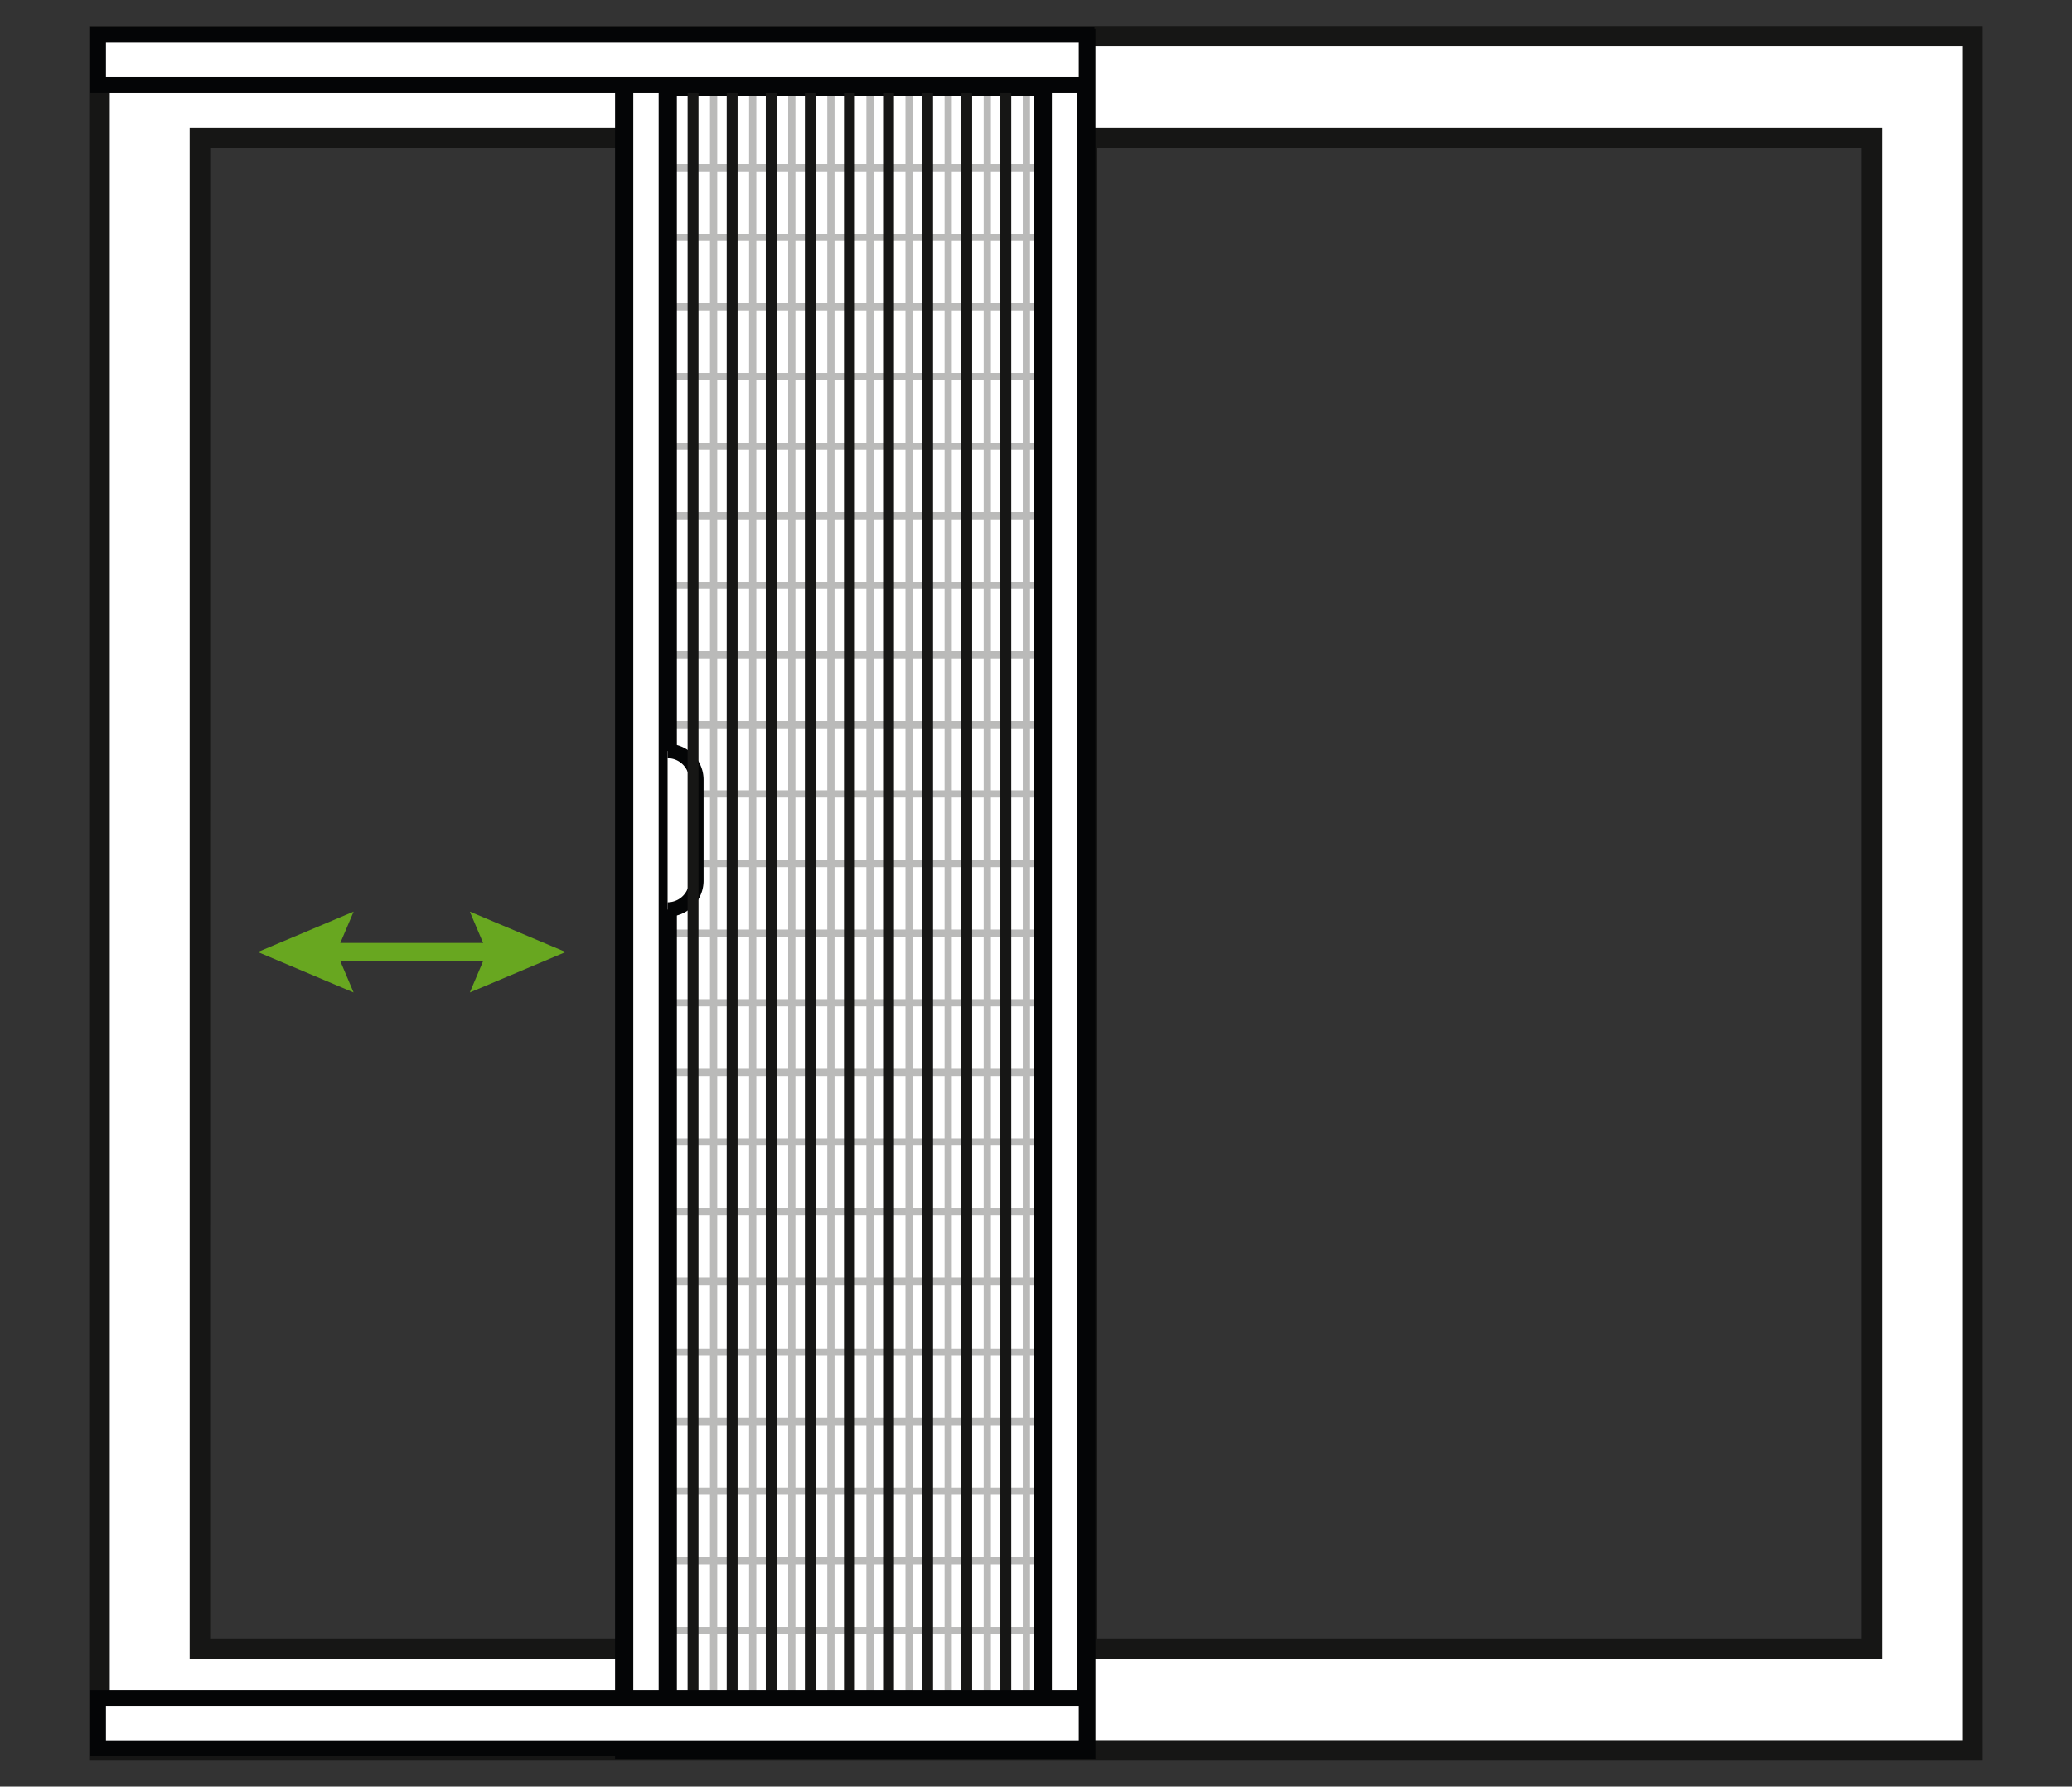 <svg xmlns="http://www.w3.org/2000/svg" xmlns:xlink="http://www.w3.org/1999/xlink" width="254" height="219" viewBox="0 0 254 219"><rect x="0" y="0" width="254" height="219" fill="#333333" stroke="none"/><defs><clipPath id="clip-path"><rect id="Rechteck_92069" data-name="Rechteck 92069" width="7.247" height="30.251" fill="none"></rect></clipPath></defs><g id="Gruppe_1618" data-name="Gruppe 1618" transform="translate(-685 9306)"><g id="Rechteck_1245" data-name="Rechteck 1245" transform="translate(685 -9306)" fill="#fff" stroke="#707070" stroke-width="1" opacity="0"><rect width="254" height="219" stroke="none"></rect><rect x="0.5" y="0.5" width="253" height="218" fill="none"></rect></g><g id="Plissee" transform="translate(759.724 -9244.388)"><g id="Gruppe_148403" data-name="Gruppe 148403" transform="translate(-63.79 -58.436)"><g id="Gruppe_148343" data-name="Gruppe 148343" transform="translate(20.67 108.566)"><g id="Gruppe_148338" data-name="Gruppe 148338" transform="translate(7.98 3.843)"><rect id="Rechteck_92034" data-name="Rechteck 92034" width="21.767" height="2.231" fill="#68a720"></rect></g><g id="Gruppe_148340" data-name="Gruppe 148340" transform="translate(0)"><g id="Gruppe_148339" data-name="Gruppe 148339"><path id="Pfad_18001" data-name="Pfad 18001" d="M19.941,52.98l-2.1-4.956,2.105-4.956L8.2,48.023Z" transform="translate(-8.2 -43.067)" fill="#68a720"></path></g></g><g id="Gruppe_148342" data-name="Gruppe 148342" transform="translate(25.99)"><g id="Gruppe_148341" data-name="Gruppe 148341"><path id="Pfad_18002" data-name="Pfad 18002" d="M18.508,52.98l2.105-4.956-2.105-4.956,11.749,4.956Z" transform="translate(-18.508 -43.067)" fill="#68a720"></path></g></g></g><g id="Gruppe_148344" data-name="Gruppe 148344"><path id="Pfad_18003" data-name="Pfad 18003" d="M.5.5V210.625H230.11V.5ZM12.813,198.169V12.956h96.3V198.169Zm204.988,0H121.5V12.956h96.3Z" transform="translate(0.761 0.761)" fill="#fff"></path><path id="Pfad_18004" data-name="Pfad 18004" d="M232.132,212.647H0V0H232.132ZM2.52,210.127H229.61V2.52H2.52Zm217.3-9.938H121V12.456h98.819Zm-96.3-2.52H217.3V14.976H123.524Zm-12.394,2.52H12.313V12.456H111.13Zm-96.3-2.52h93.775V14.976H14.833Z" fill="#161615"></path></g><g id="Gruppe_148400" data-name="Gruppe 148400" transform="translate(64.467 0.36)"><g id="Gruppe_148389" data-name="Gruppe 148389"><g id="Gruppe_148384" data-name="Gruppe 148384" transform="translate(6.86 7.025)"><g id="Gruppe_148345" data-name="Gruppe 148345"><rect id="Rechteck_92035" data-name="Rechteck 92035" width="47.669" height="201.077" fill="#fff"></rect></g><g id="Gruppe_148383" data-name="Gruppe 148383" transform="translate(0.311 0.688)" opacity="0.3"><g id="Gruppe_148355" data-name="Gruppe 148355" transform="translate(4.465)"><g id="Gruppe_148346" data-name="Gruppe 148346"><rect id="Rechteck_92036" data-name="Rechteck 92036" width="0.886" height="201.022" fill="#161615"></rect></g><g id="Gruppe_148347" data-name="Gruppe 148347" transform="translate(4.793)"><rect id="Rechteck_92037" data-name="Rechteck 92037" width="0.886" height="201.022" fill="#161615"></rect></g><g id="Gruppe_148348" data-name="Gruppe 148348" transform="translate(9.585)"><rect id="Rechteck_92038" data-name="Rechteck 92038" width="0.886" height="201.022" fill="#161615"></rect></g><g id="Gruppe_148349" data-name="Gruppe 148349" transform="translate(14.378)"><rect id="Rechteck_92039" data-name="Rechteck 92039" width="0.886" height="201.022" fill="#161615"></rect></g><g id="Gruppe_148350" data-name="Gruppe 148350" transform="translate(19.17)"><rect id="Rechteck_92040" data-name="Rechteck 92040" width="0.886" height="201.022" fill="#161615"></rect></g><g id="Gruppe_148351" data-name="Gruppe 148351" transform="translate(23.963)"><rect id="Rechteck_92041" data-name="Rechteck 92041" width="0.886" height="201.022" fill="#161615"></rect></g><g id="Gruppe_148352" data-name="Gruppe 148352" transform="translate(28.755)"><rect id="Rechteck_92042" data-name="Rechteck 92042" width="0.886" height="201.022" fill="#161615"></rect></g><g id="Gruppe_148353" data-name="Gruppe 148353" transform="translate(33.548)"><rect id="Rechteck_92043" data-name="Rechteck 92043" width="0.886" height="201.022" fill="#161615"></rect></g><g id="Gruppe_148354" data-name="Gruppe 148354" transform="translate(38.341)"><rect id="Rechteck_92044" data-name="Rechteck 92044" width="0.886" height="201.022" fill="#161615"></rect></g></g><g id="Gruppe_148365" data-name="Gruppe 148365" transform="translate(0 8.87)"><g id="Gruppe_148356" data-name="Gruppe 148356" transform="translate(0 8.533)"><rect id="Rechteck_92045" data-name="Rechteck 92045" width="47.669" height="0.886" fill="#161615"></rect></g><g id="Gruppe_148357" data-name="Gruppe 148357" transform="translate(0 17.067)"><rect id="Rechteck_92046" data-name="Rechteck 92046" width="47.669" height="0.886" fill="#161615"></rect></g><g id="Gruppe_148358" data-name="Gruppe 148358" transform="translate(0 25.602)"><rect id="Rechteck_92047" data-name="Rechteck 92047" width="47.669" height="0.886" fill="#161615"></rect></g><g id="Gruppe_148359" data-name="Gruppe 148359" transform="translate(0 34.136)"><rect id="Rechteck_92048" data-name="Rechteck 92048" width="47.669" height="0.886" fill="#161615"></rect></g><g id="Gruppe_148360" data-name="Gruppe 148360" transform="translate(0 42.671)"><rect id="Rechteck_92049" data-name="Rechteck 92049" width="47.669" height="0.886" fill="#161615"></rect></g><g id="Gruppe_148361" data-name="Gruppe 148361" transform="translate(0 51.206)"><rect id="Rechteck_92050" data-name="Rechteck 92050" width="47.669" height="0.886" fill="#161615"></rect></g><g id="Gruppe_148362" data-name="Gruppe 148362" transform="translate(0 59.738)"><rect id="Rechteck_92051" data-name="Rechteck 92051" width="47.669" height="0.886" fill="#161615"></rect></g><g id="Gruppe_148363" data-name="Gruppe 148363" transform="translate(0 68.273)"><rect id="Rechteck_92052" data-name="Rechteck 92052" width="47.669" height="0.886" fill="#161615"></rect></g><g id="Gruppe_148364" data-name="Gruppe 148364"><rect id="Rechteck_92053" data-name="Rechteck 92053" width="47.669" height="0.886" fill="#161615"></rect></g></g><g id="Gruppe_148374" data-name="Gruppe 148374" transform="translate(0 85.624)"><g id="Gruppe_148366" data-name="Gruppe 148366"><rect id="Rechteck_92054" data-name="Rechteck 92054" width="47.669" height="0.886" fill="#161615"></rect></g><g id="Gruppe_148367" data-name="Gruppe 148367" transform="translate(0 8.535)"><rect id="Rechteck_92055" data-name="Rechteck 92055" width="47.669" height="0.886" fill="#161615"></rect></g><g id="Gruppe_148368" data-name="Gruppe 148368" transform="translate(0 17.071)"><rect id="Rechteck_92056" data-name="Rechteck 92056" width="47.669" height="0.886" fill="#161615"></rect></g><g id="Gruppe_148369" data-name="Gruppe 148369" transform="translate(0 25.602)"><rect id="Rechteck_92057" data-name="Rechteck 92057" width="47.669" height="0.886" fill="#161615"></rect></g><g id="Gruppe_148370" data-name="Gruppe 148370" transform="translate(0 34.137)"><rect id="Rechteck_92058" data-name="Rechteck 92058" width="47.669" height="0.886" fill="#161615"></rect></g><g id="Gruppe_148371" data-name="Gruppe 148371" transform="translate(0 42.673)"><rect id="Rechteck_92059" data-name="Rechteck 92059" width="47.669" height="0.886" fill="#161615"></rect></g><g id="Gruppe_148372" data-name="Gruppe 148372" transform="translate(0 51.206)"><rect id="Rechteck_92060" data-name="Rechteck 92060" width="47.669" height="0.886" fill="#161615"></rect></g><g id="Gruppe_148373" data-name="Gruppe 148373" transform="translate(0 59.741)"><rect id="Rechteck_92061" data-name="Rechteck 92061" width="47.669" height="0.886" fill="#161615"></rect></g></g><g id="Gruppe_148379" data-name="Gruppe 148379" transform="translate(0 154.03)"><g id="Gruppe_148375" data-name="Gruppe 148375"><rect id="Rechteck_92062" data-name="Rechteck 92062" width="47.669" height="0.886" fill="#161615"></rect></g><g id="Gruppe_148376" data-name="Gruppe 148376" transform="translate(0 8.535)"><rect id="Rechteck_92063" data-name="Rechteck 92063" width="47.669" height="0.886" fill="#161615"></rect></g><g id="Gruppe_148377" data-name="Gruppe 148377" transform="translate(0 17.067)"><rect id="Rechteck_92064" data-name="Rechteck 92064" width="47.669" height="0.886" fill="#161615"></rect></g><g id="Gruppe_148378" data-name="Gruppe 148378" transform="translate(0 25.602)"><rect id="Rechteck_92065" data-name="Rechteck 92065" width="47.669" height="0.886" fill="#161615"></rect></g></g><g id="Gruppe_148382" data-name="Gruppe 148382" transform="translate(0 188.193)"><g id="Gruppe_148380" data-name="Gruppe 148380"><rect id="Rechteck_92066" data-name="Rechteck 92066" width="47.669" height="0.886" fill="#161615"></rect></g><g id="Gruppe_148381" data-name="Gruppe 148381" transform="translate(0 8.535)"><rect id="Rechteck_92067" data-name="Rechteck 92067" width="47.669" height="0.886" fill="#161615"></rect></g></g></g></g><g id="Gruppe_148385" data-name="Gruppe 148385"><path id="Pfad_18005" data-name="Pfad 18005" d="M26.016.585V210.439H82.668V.585ZM77.326,204.42H31.36V6.6H77.324Z" transform="translate(-24.899 0.529)" fill="#fff"></path><path id="Pfad_18006" data-name="Pfad 18006" d="M84.459,212.218H25.573V.143H84.459ZM27.806,210H82.227V2.372H27.806Zm51.31-3.783h-48.2V6.16h48.2Zm-45.964-2.231h43.73V8.391H33.148Z" transform="translate(-25.573 -0.143)" fill="#040506"></path></g><g id="Gruppe_148388" data-name="Gruppe 148388" transform="translate(6.439 83.319)"><g id="Gruppe_148387" data-name="Gruppe 148387" clip-path="url(#clip-path)"><g id="Gruppe_148386" data-name="Gruppe 148386" transform="translate(-4.418 4.323)"><rect id="Rechteck_92068" data-name="Rechteck 92068" width="19.425" height="7.063" rx="1.941" transform="translate(0.886 20.309) rotate(-90)" fill="#fff"></rect><path id="Pfad_18007" data-name="Pfad 18007" d="M30.788,56.1a4.421,4.421,0,0,1-4.414-4.416V39.323a4.414,4.414,0,0,1,8.828,0v12.36A4.42,4.42,0,0,1,30.788,56.1Zm0-19.427a2.655,2.655,0,0,0-2.649,2.649v12.36a2.649,2.649,0,1,0,5.3,0V39.323A2.653,2.653,0,0,0,30.788,36.674Z" transform="translate(-26.374 -34.909)" fill="#040506"></path></g></g></g></g><g id="Gruppe_148399" data-name="Gruppe 148399" transform="translate(8.89 7.711)"><g id="Gruppe_148390" data-name="Gruppe 148390"><rect id="Rechteck_92070" data-name="Rechteck 92070" width="1.334" height="197.186" fill="#161615"></rect></g><g id="Gruppe_148391" data-name="Gruppe 148391" transform="translate(4.793)"><rect id="Rechteck_92071" data-name="Rechteck 92071" width="1.334" height="197.186" fill="#161615"></rect></g><g id="Gruppe_148392" data-name="Gruppe 148392" transform="translate(9.585)"><rect id="Rechteck_92072" data-name="Rechteck 92072" width="1.334" height="197.186" fill="#161615"></rect></g><g id="Gruppe_148393" data-name="Gruppe 148393" transform="translate(14.378)"><rect id="Rechteck_92073" data-name="Rechteck 92073" width="1.334" height="197.186" fill="#161615"></rect></g><g id="Gruppe_148394" data-name="Gruppe 148394" transform="translate(19.17)"><rect id="Rechteck_92074" data-name="Rechteck 92074" width="1.334" height="197.186" fill="#161615"></rect></g><g id="Gruppe_148395" data-name="Gruppe 148395" transform="translate(23.963)"><rect id="Rechteck_92075" data-name="Rechteck 92075" width="1.334" height="197.186" fill="#161615"></rect></g><g id="Gruppe_148396" data-name="Gruppe 148396" transform="translate(28.755)"><rect id="Rechteck_92076" data-name="Rechteck 92076" width="1.334" height="197.186" fill="#161615"></rect></g><g id="Gruppe_148397" data-name="Gruppe 148397" transform="translate(33.548)"><rect id="Rechteck_92077" data-name="Rechteck 92077" width="1.334" height="197.186" fill="#161615"></rect></g><g id="Gruppe_148398" data-name="Gruppe 148398" transform="translate(38.341)"><rect id="Rechteck_92078" data-name="Rechteck 92078" width="1.334" height="197.186" fill="#161615"></rect></g></g></g><g id="Gruppe_148401" data-name="Gruppe 148401" transform="translate(0.126 0.118)"><rect id="Rechteck_92079" data-name="Rechteck 92079" width="121.179" height="6.157" transform="translate(0.964 0.961)" fill="#fff"></rect><path id="Pfad_18008" data-name="Pfad 18008" d="M123.156,8.129H.05V.047H123.156ZM1.977,6.2H121.232V1.974H1.977Z" transform="translate(-0.05 -0.047)" fill="#040506"></path></g><g id="Gruppe_148402" data-name="Gruppe 148402" transform="translate(0.126 203.995)"><rect id="Rechteck_92080" data-name="Rechteck 92080" width="121.179" height="6.157" transform="translate(0.964 0.961)" fill="#fff"></rect><path id="Pfad_18009" data-name="Pfad 18009" d="M123.156,89H.05V80.922H123.156ZM1.977,87.077H121.232V82.849H1.977Z" transform="translate(-0.05 -80.922)" fill="#040506"></path></g></g></g></g></svg>